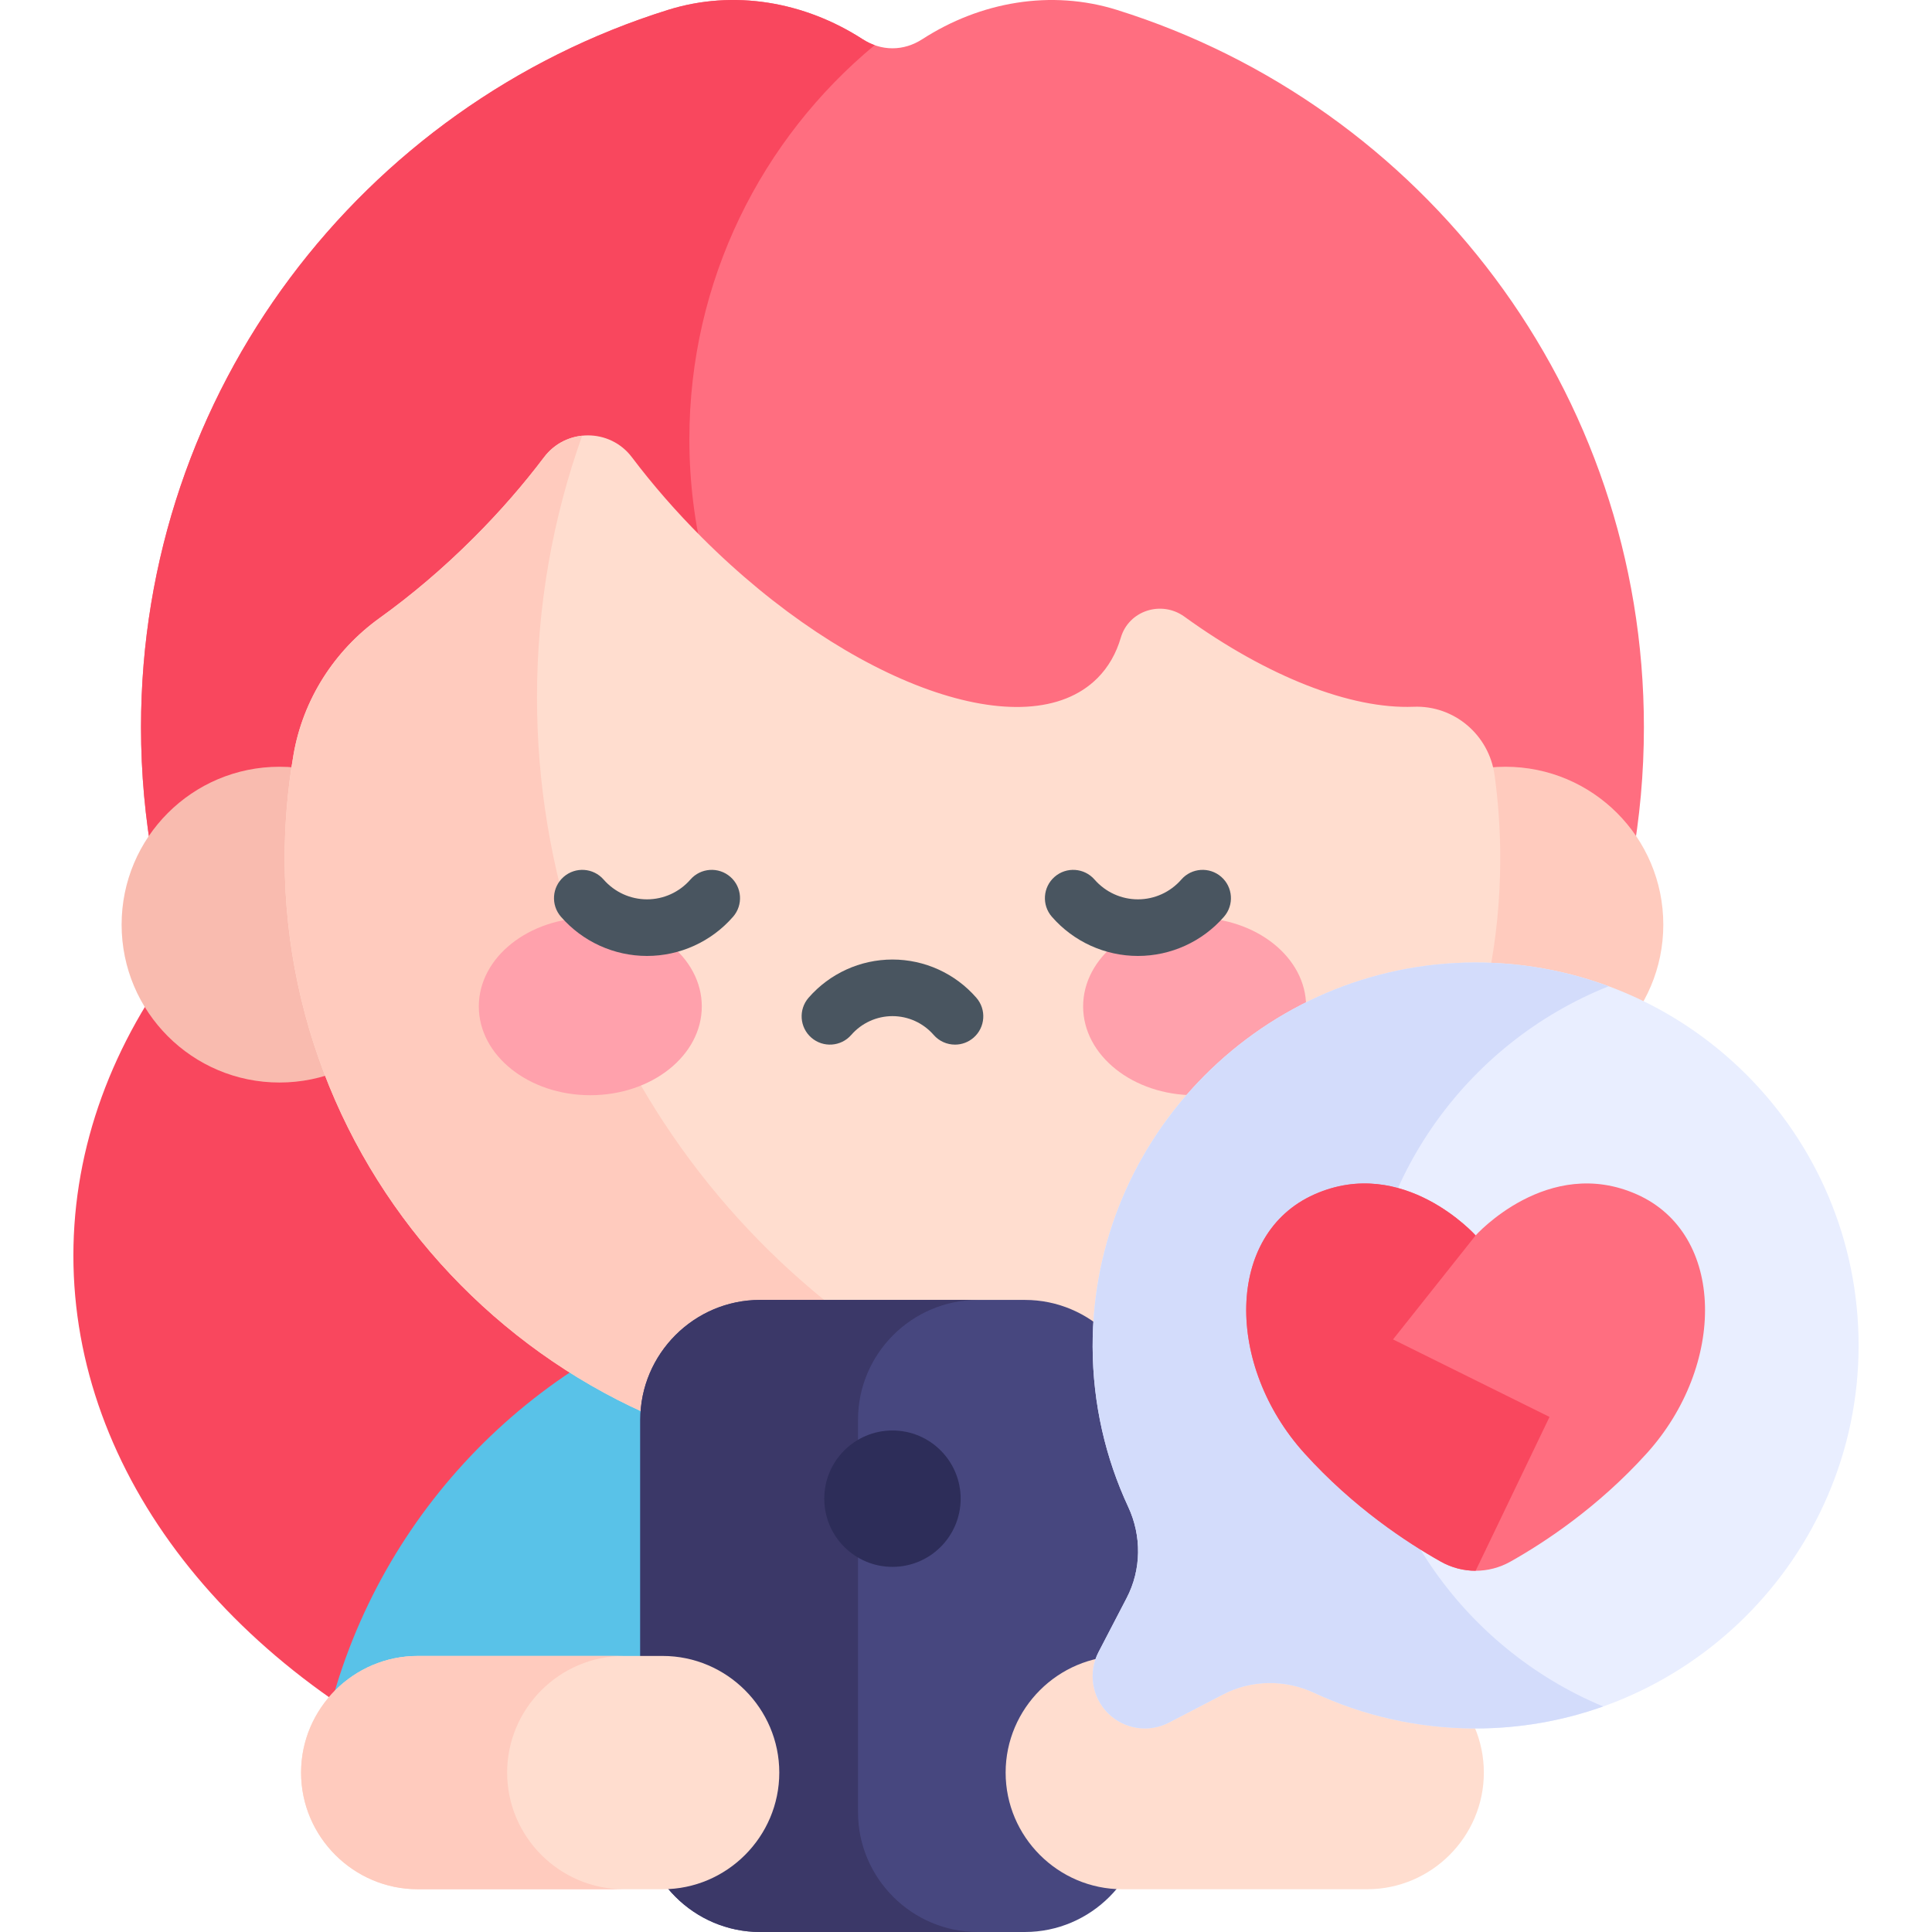 <svg id="Capa_1" enable-background="new 0 0 512 512" height="512" viewBox="0 0 512 512" width="512" xmlns="http://www.w3.org/2000/svg"><g><g><ellipse cx="236.511" cy="332.738" fill="#f9475e" rx="217.063" ry="161.247"/></g><g><path d="m203.119 341.467c-54.26 11.989-97.78 52.572-113.931 105.142-6.924 22.538 10.135 45.315 33.713 45.315h80.218z" fill="#59c2e8"/></g><g><path d="m296.008 2.628c-17.486-5.467-36.191-2.178-51.584 7.756-2.399 1.548-5.081 2.414-7.912 2.414s-5.513-.866-7.913-2.415c-15.393-9.935-34.098-13.223-51.584-7.756-80.919 25.299-139.644 100.829-139.644 190.086 0 24.398 4.396 47.767 12.425 69.37h373.431c8.029-21.602 12.425-44.972 12.425-69.37 0-89.257-58.725-164.787-139.644-190.085z" fill="#ff6e80"/></g><g><path d="m240.289 227.271c-34.837-24.53-57.6-65.055-57.6-110.9 0-42.005 19.109-79.546 49.107-104.408-1.109-.397-2.179-.922-3.197-1.579-15.393-9.935-34.098-13.223-51.584-7.756-80.919 25.298-139.644 100.828-139.644 190.085 0 24.398 4.396 47.767 12.425 69.37h190.493z" fill="#f9475e"/></g><g><circle cx="74.07" cy="245.039" fill="#f9bbaf" r="41.841"/></g><g><circle cx="398.952" cy="245.039" fill="#ffcbbe" r="41.841"/></g><g><g><path d="m313.881 163.419c-6.07-4.392-14.737-1.635-16.848 5.553-1.23 4.189-3.284 7.82-6.214 10.75-18.646 18.645-65.549 1.973-104.761-37.24-6.933-6.933-13.157-14.105-18.606-21.32-5.823-7.708-17.441-7.708-23.264 0-5.449 7.214-11.674 14.387-18.606 21.32-8.104 8.104-16.536 15.241-24.979 21.304-12.034 8.641-20.315 21.654-22.827 36.255-1.551 9.014-2.352 18.284-2.335 27.745.165 90.735 76.277 163.923 166.954 160.667 86.232-3.096 155.188-73.978 155.188-160.966 0-7.492-.514-14.864-1.506-22.084-1.464-10.654-10.713-18.531-21.458-18.103-16.62.662-38.735-7.962-60.738-23.881z" fill="#ffddcf"/></g></g><g><path d="m142.311 184.751c0-24.312 4.229-47.633 11.972-69.284-3.829.4-7.526 2.296-10.095 5.696-5.449 7.214-11.674 14.387-18.606 21.32-8.104 8.104-16.536 15.241-24.979 21.304-12.034 8.641-20.315 21.654-22.827 36.255-1.551 9.014-2.352 18.284-2.335 27.745.165 90.735 76.277 163.923 166.954 160.667 15.081-.541 29.63-3.163 43.378-7.574-83.181-26.387-143.462-104.214-143.462-196.129z" fill="#ffcbbe"/></g><g><g><g><ellipse cx="156.437" cy="266.713" fill="#ffa1ac" rx="29.546" ry="23.529"/></g><g><ellipse cx="316.586" cy="266.713" fill="#ffa1ac" rx="29.546" ry="23.529"/></g></g><g><path d="m171.463 253.336c-8.741 0-17.053-3.786-22.804-10.386-2.721-3.123-2.396-7.86.727-10.582 3.123-2.721 7.861-2.396 10.582.727 2.902 3.33 7.092 5.24 11.496 5.24s8.593-1.91 11.495-5.24c2.721-3.124 7.459-3.448 10.582-.727s3.448 7.459.727 10.582c-5.753 6.601-14.065 10.386-22.805 10.386z" fill="#495560"/></g><g><path d="m301.561 253.336c-8.741 0-17.053-3.786-22.805-10.386-2.722-3.123-2.396-7.86.727-10.582s7.859-2.397 10.582.727c2.902 3.33 7.093 5.24 11.496 5.24s8.593-1.91 11.495-5.24c2.72-3.124 7.457-3.448 10.582-.727 3.122 2.721 3.448 7.459.727 10.582-5.753 6.601-14.064 10.386-22.804 10.386z" fill="#495560"/></g><g><path d="m253.086 276.835c-2.093 0-4.174-.871-5.657-2.573-2.756-3.163-6.736-4.977-10.917-4.977s-8.161 1.814-10.917 4.977c-2.722 3.123-7.459 3.447-10.582.727-3.123-2.722-3.448-7.459-.727-10.582 5.606-6.433 13.707-10.122 22.226-10.122s16.62 3.689 22.226 10.122c2.722 3.123 2.396 7.86-.727 10.582-1.422 1.239-3.177 1.846-4.925 1.846z" fill="#495560"/></g></g><g><path d="m271.596 512h-70.169c-17.459 0-31.743-14.284-31.743-31.743v-104.022c0-17.459 14.284-31.743 31.743-31.743h70.169c17.459 0 31.743 14.284 31.743 31.743v104.021c0 17.459-14.284 31.744-31.743 31.744z" fill="#47477f"/></g><g><path d="m227.383 480.257v-104.022c0-17.459 14.284-31.743 31.743-31.743h-57.699c-17.459 0-31.743 14.284-31.743 31.743v104.021c0 17.459 14.284 31.743 31.743 31.743h57.699c-17.459.001-31.743-14.283-31.743-31.742z" fill="#3b3868"/></g><g><circle cx="236.511" cy="397.164" fill="#2d2d59" r="18.071"/></g><g><path d="m175.609 500.666h-64.911c-17 0-30.91-13.909-30.91-30.91 0-17 13.909-30.91 30.91-30.91h64.911c17 0 30.91 13.909 30.91 30.91 0 17.001-13.91 30.91-30.91 30.91z" fill="#ffddcf"/></g><g><path d="m134.396 469.756c0-17.001 13.909-30.91 30.91-30.91h-54.608c-17 0-30.91 13.909-30.91 30.91 0 17 13.909 30.91 30.91 30.91h54.608c-17 0-30.91-13.909-30.91-30.91z" fill="#ffcbbe"/></g><g><path d="m362.325 500.666h-64.911c-17 0-30.91-13.909-30.91-30.91 0-17 13.909-30.91 30.91-30.91h64.911c17 0 30.91 13.909 30.91 30.91 0 17.001-13.91 30.91-30.91 30.91z" fill="#ffddcf"/></g><g><g><path d="m291.122 437.822 7.458-14.344c3.918-7.536 3.997-16.44.412-24.14-6.002-12.893-9.376-27.255-9.431-42.401-.201-55.931 45.465-101.814 101.396-101.867 56.132-.053 101.646 45.46 101.594 101.592-.052 55.931-45.935 101.598-101.866 101.398-15.146-.054-29.509-3.429-42.402-9.431-7.701-3.585-16.604-3.506-24.14.412l-14.344 7.458c-5.361 2.787-11.91 1.777-16.182-2.495-4.272-4.273-5.282-10.822-2.495-16.182z" fill="#e9eeff"/></g></g><g><path d="m361.438 357.097c0-43.424 26.867-80.569 64.883-95.729-11.014-4.082-22.927-6.311-35.364-6.299-55.931.053-101.597 45.937-101.396 101.868.054 15.146 3.429 29.508 9.431 42.401 3.585 7.701 3.506 16.604-.412 24.14l-7.458 14.344c-2.787 5.361-1.777 11.91 2.495 16.182 4.272 4.272 10.821 5.282 16.182 2.495l14.343-7.457c7.536-3.918 16.44-3.997 24.141-.412 12.893 6.002 27.255 9.377 42.402 9.431 11.97.043 23.477-2.021 34.175-5.831-37.241-15.522-63.422-52.268-63.422-95.133z" fill="#d3dcfb"/></g><g><g><g><path d="m433.795 316.528c-23.619-10.497-42.739 10.872-42.739 10.872s-19.12-21.37-42.739-10.872c-23.619 10.497-23.619 45.363-2.624 68.608 12.938 14.324 27.157 23.665 36.165 28.725 5.716 3.211 12.681 3.211 18.397 0 9.008-5.06 23.227-14.401 36.165-28.725 20.994-23.245 20.994-58.111-2.625-68.608z" fill="#ff6e80"/></g></g></g><g><g><path d="m391.056 327.4.939-.967c-.611.602-.939.967-.939.967z" fill="#f9475e"/></g><g><path d="m369.168 354.959 21.888-27.559s-19.12-21.37-42.739-10.872c-23.619 10.497-23.619 45.363-2.624 68.608 12.938 14.324 27.157 23.665 36.165 28.725 2.858 1.605 6.029 2.408 9.199 2.408l19.583-40.768z" fill="#f9475e"/></g></g></g></svg>